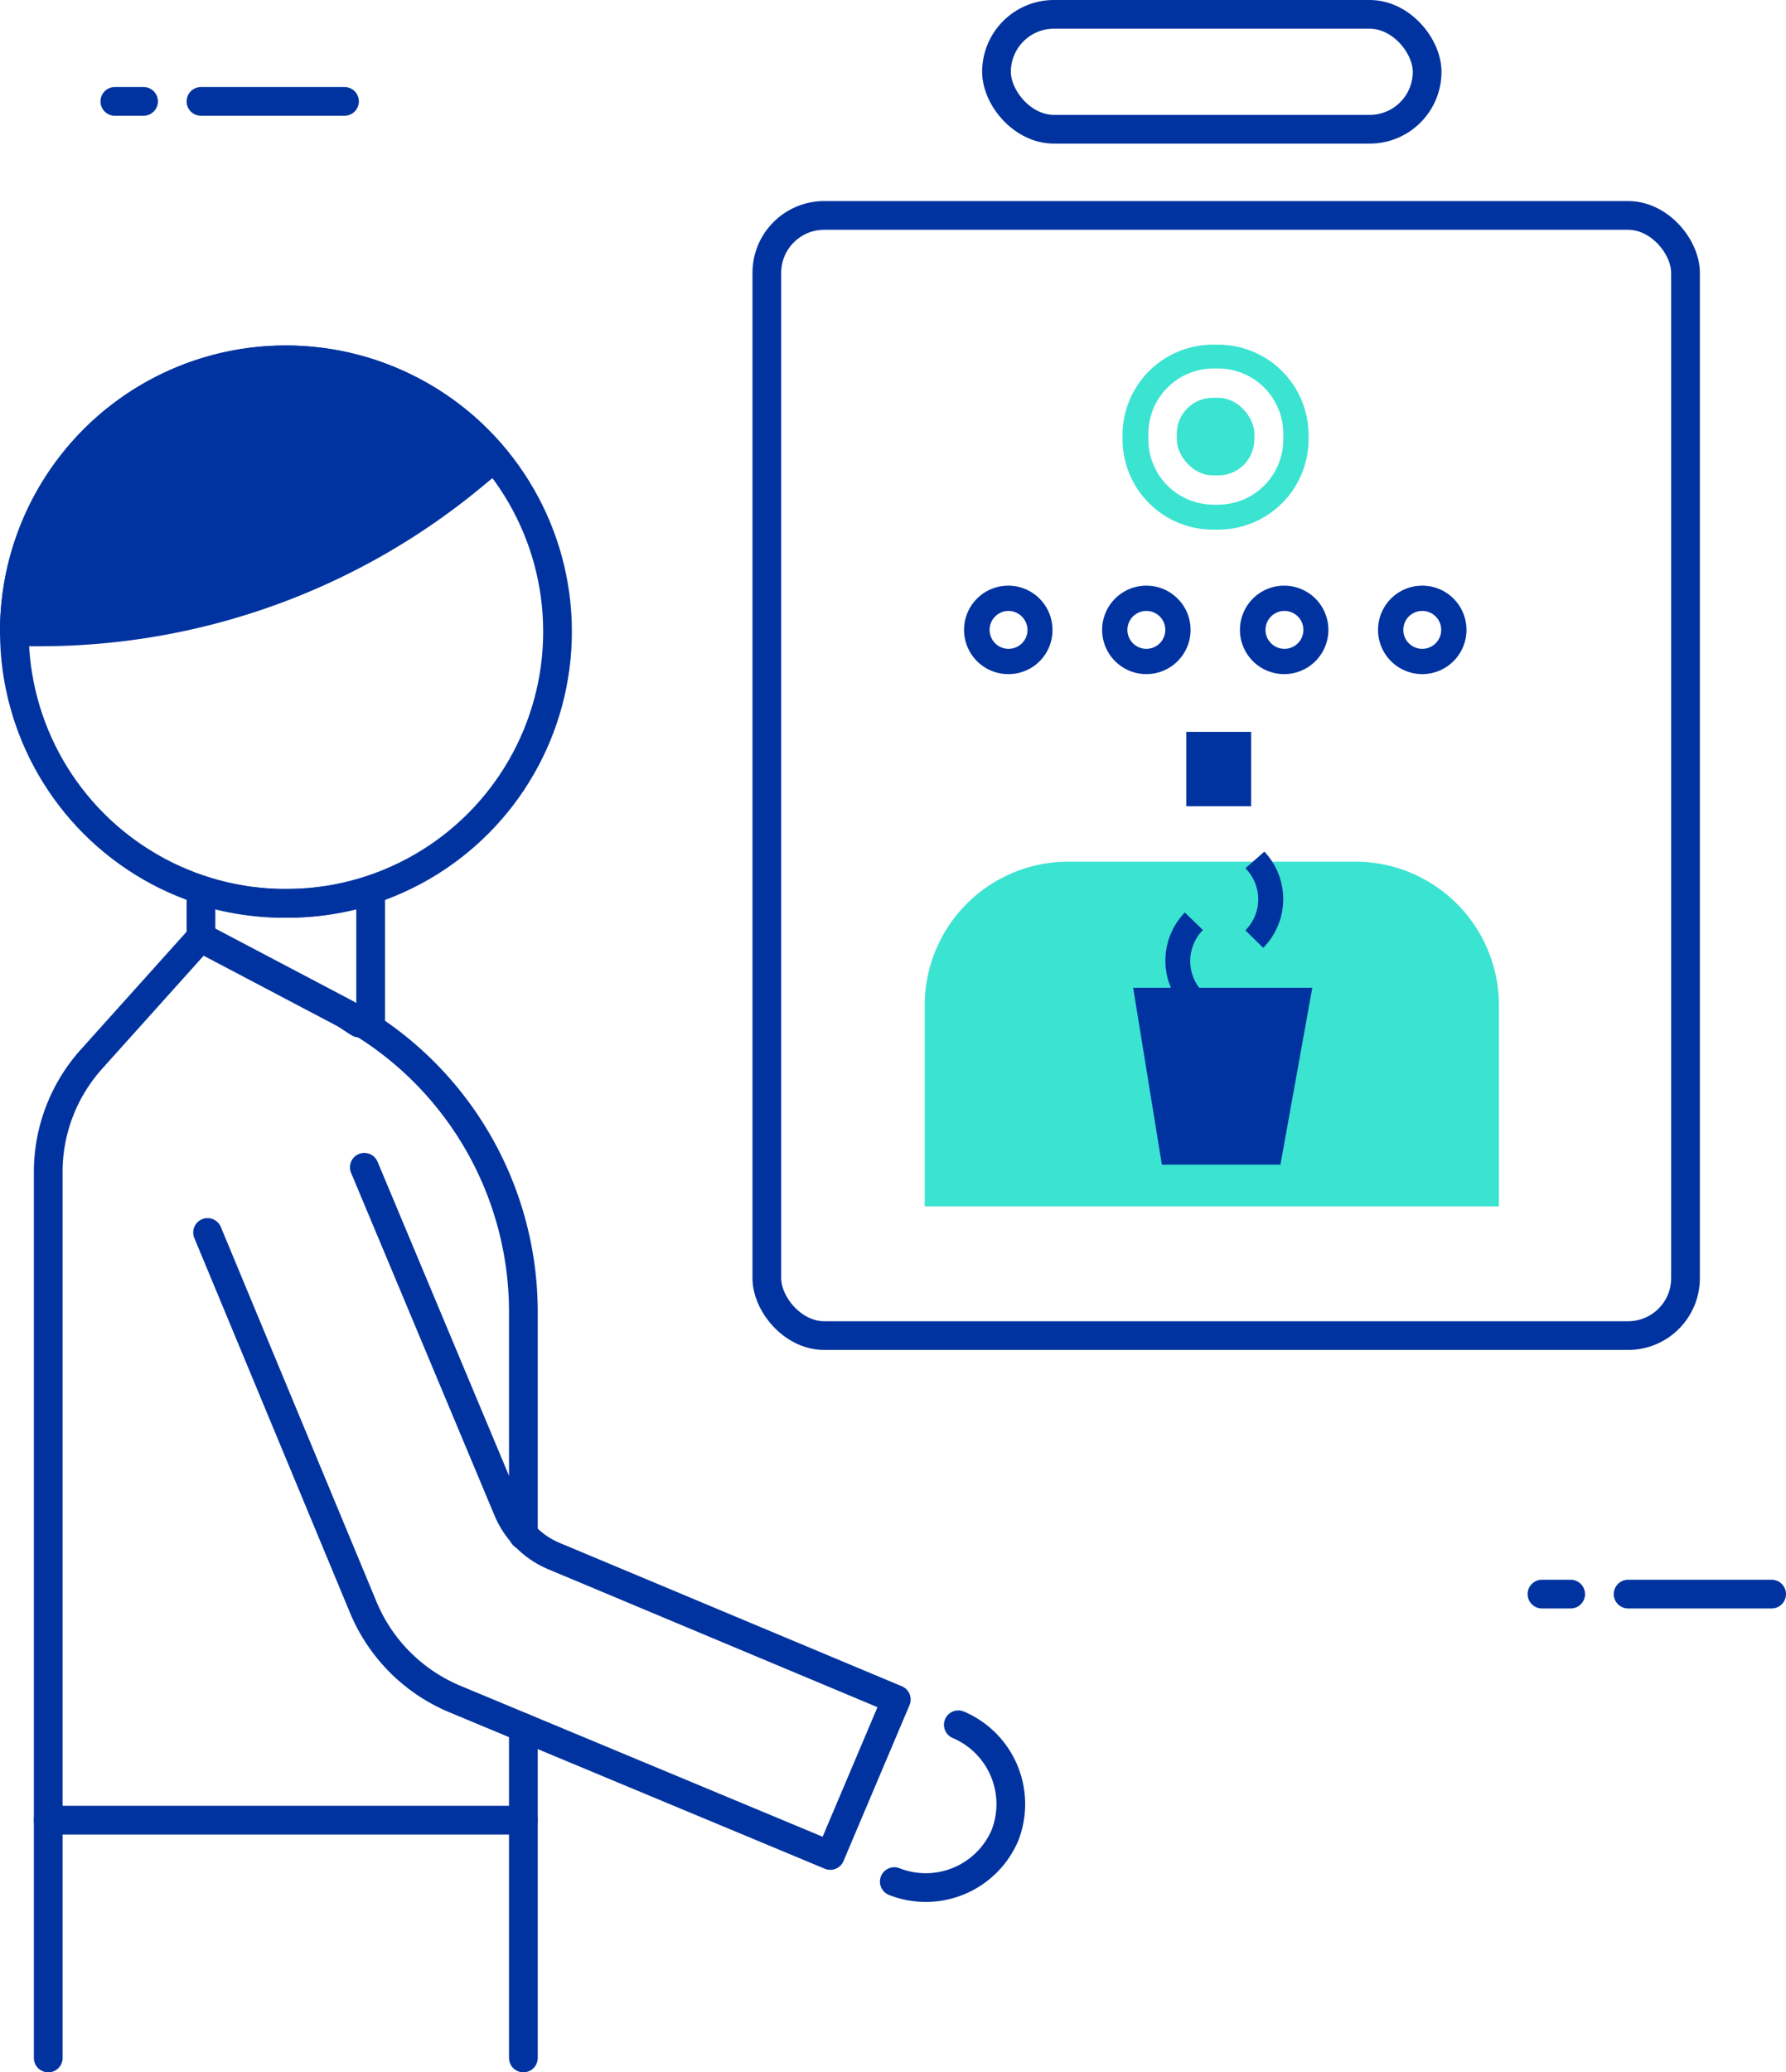 <svg xmlns="http://www.w3.org/2000/svg" viewBox="0 0 62.21 72.15"><defs><style>.cls-1{fill:#3be3d1;}.cls-2,.cls-5{fill:#00339f;}.cls-3,.cls-4{fill:none;}.cls-3,.cls-4,.cls-5{stroke:#00339f;}.cls-3{stroke-miterlimit:10;}.cls-4,.cls-5{stroke-linecap:round;stroke-linejoin:round;}</style></defs><title>coffee breacks</title><g id="Capa_2" data-name="Capa 2"><g id="Capa_1-2" data-name="Capa 1"><path class="cls-1" d="M52.21,35a5,5,0,0,0-5-5h-10a5,5,0,0,0-5,5v7h20Z"/><path class="cls-1" d="M42.43,18.44h-.19A3.15,3.15,0,0,1,39.1,15.3v-.2A3.15,3.15,0,0,1,42.24,12h.19a3.15,3.15,0,0,1,3.15,3.14v.2A3.15,3.15,0,0,1,42.43,18.44Zm-.19-5.61A2.27,2.27,0,0,0,40,15.1v.2a2.27,2.27,0,0,0,2.27,2.27h.19A2.27,2.27,0,0,0,44.7,15.3v-.2a2.27,2.27,0,0,0-2.27-2.27Z"/><rect class="cls-1" x="40.99" y="13.85" width="2.7" height="2.7" rx="1.25"/><path class="cls-2" d="M35.13,23.47a1.54,1.54,0,1,1,1.53-1.54A1.53,1.53,0,0,1,35.13,23.47Zm0-2.2a.66.66,0,1,0,.66.66A.67.67,0,0,0,35.13,21.27Z"/><path class="cls-2" d="M39.93,23.47a1.54,1.54,0,1,1,1.54-1.54A1.54,1.54,0,0,1,39.93,23.47Zm0-2.2a.66.66,0,0,0,0,1.32.66.66,0,0,0,0-1.32Z"/><path class="cls-2" d="M44.74,23.47a1.54,1.54,0,1,1,1.53-1.54A1.54,1.54,0,0,1,44.74,23.47Zm0-2.2a.66.66,0,1,0,.66.66A.66.66,0,0,0,44.74,21.27Z"/><path class="cls-2" d="M49.54,23.47a1.54,1.54,0,1,1,1.54-1.54A1.54,1.54,0,0,1,49.54,23.47Zm0-2.2a.66.66,0,1,0,0,1.32.66.66,0,1,0,0-1.32Z"/><path class="cls-2" d="M44.6,40.55H40.47l-1-6.16h6.24Z"/><path class="cls-2" d="M43.58,28.07H41.32V25.48h2.26Z"/><path class="cls-2" d="M44,33l-.62-.61a1.53,1.53,0,0,0,0-2.16l.66-.58A2.41,2.41,0,0,1,44,33Z"/><path class="cls-2" d="M41.27,35.12a2.41,2.41,0,0,1,0-3.35l.63.61a1.54,1.54,0,0,0,0,2.16Z"/><rect class="cls-3" x="26.71" y="7.5" width="32" height="39" rx="2"/><rect class="cls-3" x="34.71" y="0.5" width="15" height="4" rx="2"/><line class="cls-4" x1="12" y1="3.53" x2="7" y2="3.53"/><line class="cls-4" x1="5" y1="3.53" x2="4" y2="3.53"/><line class="cls-4" x1="61.71" y1="55.5" x2="56.71" y2="55.5"/><line class="cls-4" x1="54.71" y1="55.5" x2="53.71" y2="55.5"/><circle class="cls-4" cx="9.96" cy="21.99" r="9.46"/><path class="cls-5" d="M16.52,16.52l.7-.58A9.45,9.45,0,0,0,.5,22h.89A23.63,23.63,0,0,0,16.52,16.52Z"/><path class="cls-4" d="M12.69,40.64l5,11.94a3,3,0,0,0,1.59,1.59l11.94,5L28.92,64.6,15.86,59.16A5.93,5.93,0,0,1,12.67,56L7.23,42.91"/><line class="cls-4" x1="18.23" y1="71.65" x2="18.23" y2="60.15"/><path class="cls-4" d="M18.23,53.45V45.68a11.82,11.82,0,0,0-6.31-10.46L7,32.63,3.2,36.86a5.88,5.88,0,0,0-1.52,4V71.65"/><path class="cls-4" d="M33.38,60.05h0A3,3,0,0,1,35,63.91h0a3,3,0,0,1-3.85,1.6h0"/><path class="cls-4" d="M10,31.45A9.37,9.37,0,0,1,7,31v1.66l4.92,2.59c.21.11.39.25.59.37h.4V31A9.31,9.31,0,0,1,10,31.45Z"/><line class="cls-4" x1="1.68" y1="63.37" x2="18.23" y2="63.37"/></g></g></svg>